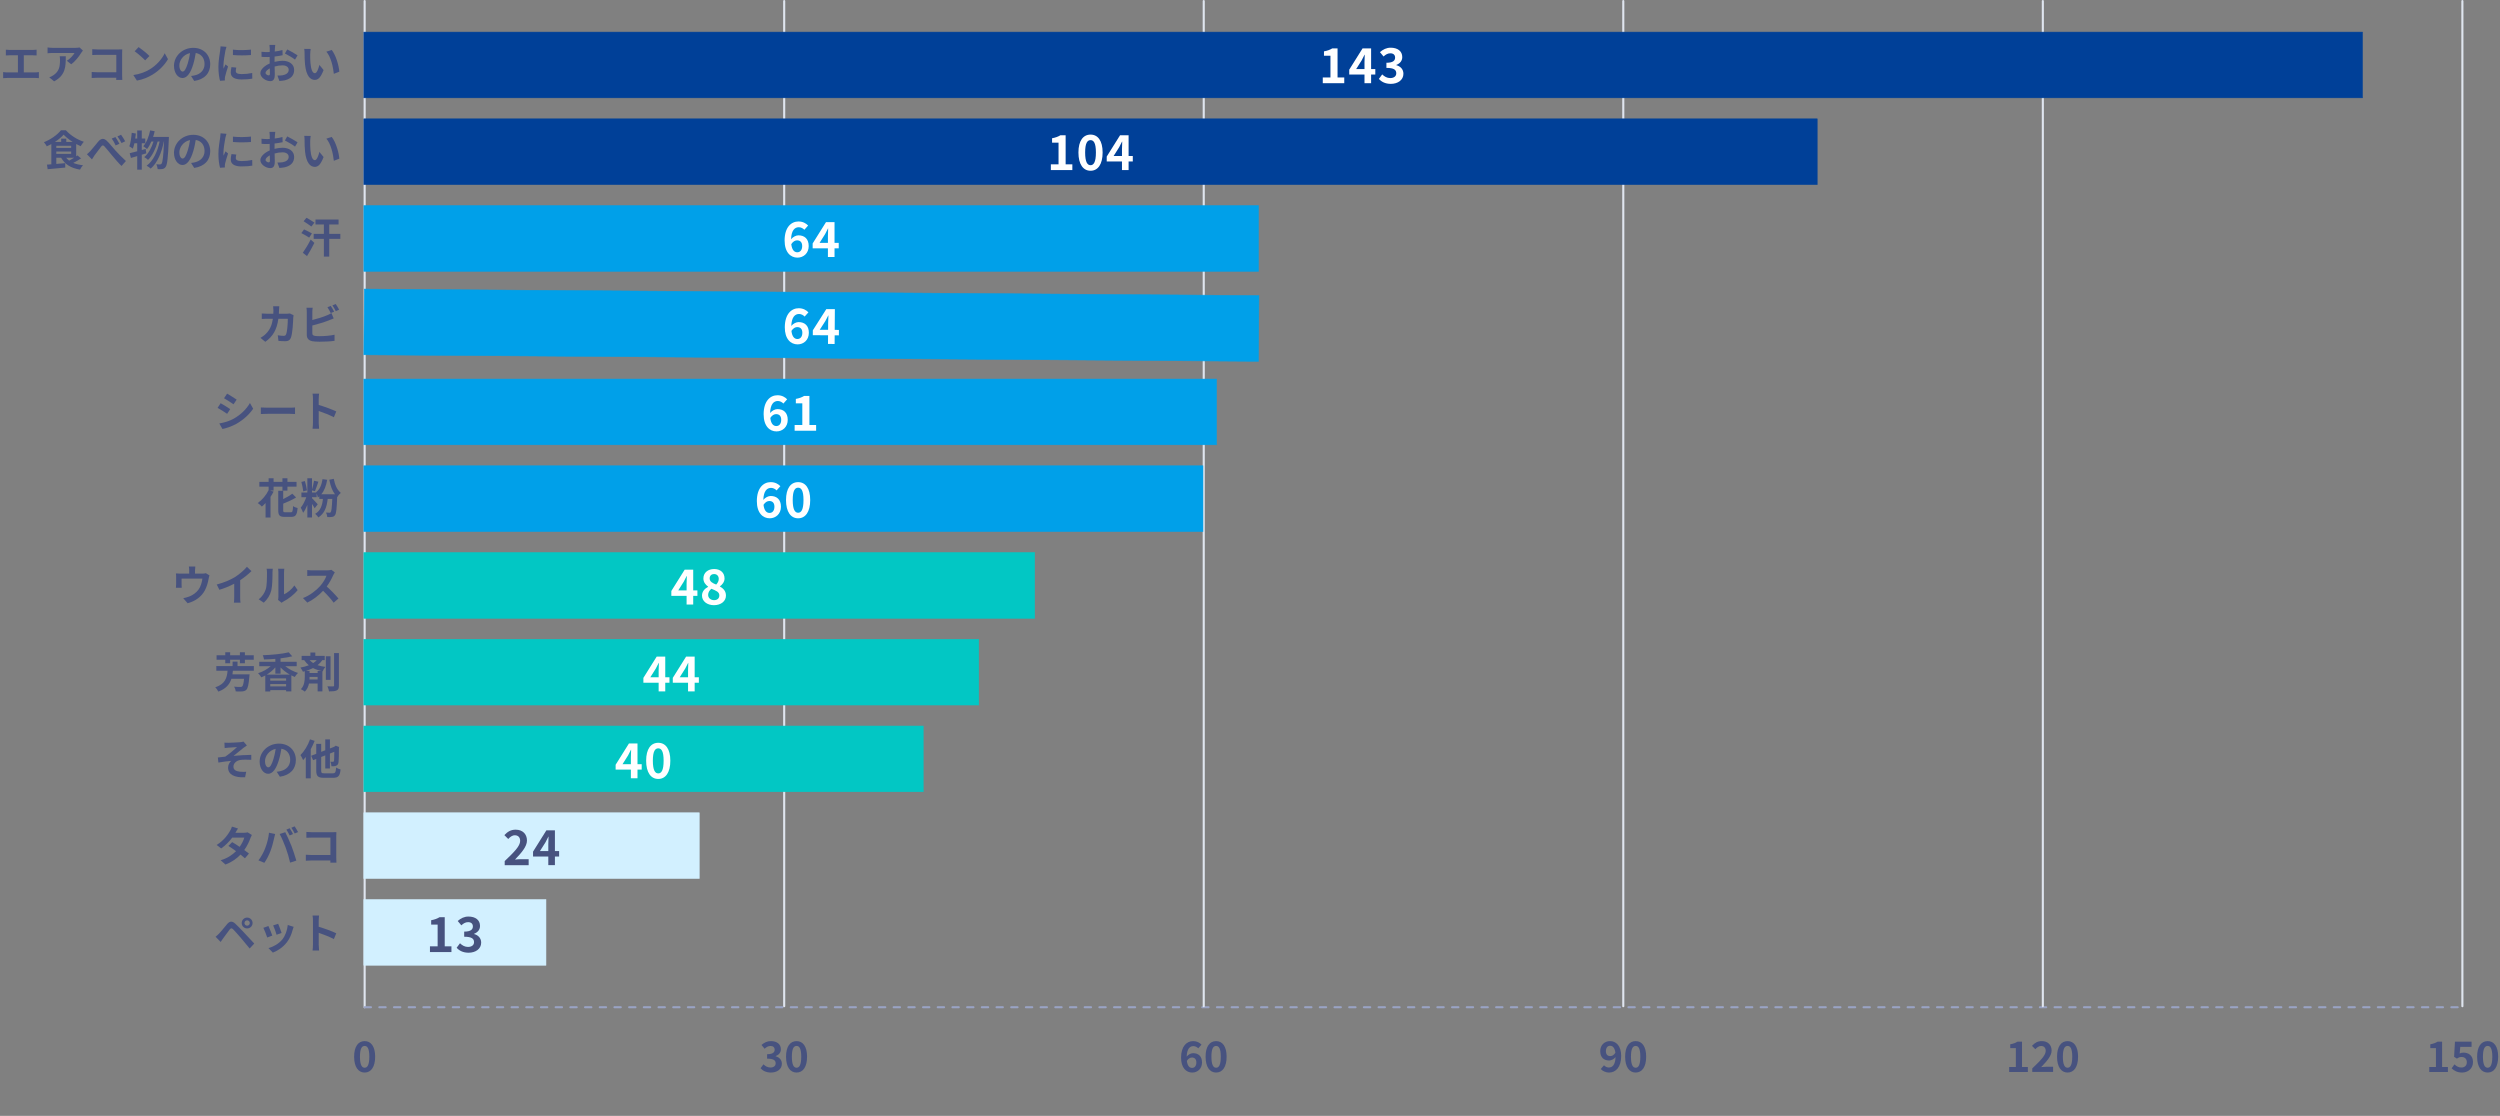 <?xml version="1.0" encoding="UTF-8"?><svg id="a" xmlns="http://www.w3.org/2000/svg" viewBox="0 0 2381.731 1063.091"><rect x="0" y="0" width="2381.731" height="1063.091" fill="#808080" stroke="none"/><defs><style>.b{stroke:#99a3c4;stroke-dasharray:0 0 6 8;}.b,.c{fill:none;stroke-linecap:round;stroke-linejoin:round;stroke-width:2px;}.d{fill:#47527f;}.d,.e{stroke-width:0px;}.c{stroke:#dfe5ef;}.f{fill:#004098;stroke:#004098;}.f,.g,.h,.i{stroke-miterlimit:10;stroke-width:.5px;}.g{fill:#00a0e9;stroke:#00a0e9;}.e{fill:#fff;}.h{fill:#02c7c4;stroke:#02c7c4;}.i{fill:#d2f0ff;stroke:#d2f0ff;}</style></defs><line class="c" x1="347.392" y1="959.589" x2="347.392" y2="1"/><path class="d" d="M337.373,1006.694c0-9.758,3.959-14.838,10.038-14.838s9.998,5.119,9.998,14.838c0,9.799-3.919,15.117-9.998,15.117s-10.038-5.318-10.038-15.117ZM351.85,1006.694c0-7.999-1.88-10.238-4.439-10.238s-4.479,2.239-4.479,10.238c0,8.039,1.92,10.519,4.479,10.519s4.439-2.479,4.439-10.519Z"/><path class="d" d="M724.572,1017.692l2.76-3.719c1.759,1.72,3.919,3.039,6.599,3.039,2.999,0,5.039-1.439,5.039-3.919,0-2.8-1.72-4.52-8.159-4.52v-4.239c5.439,0,7.199-1.8,7.199-4.279,0-2.24-1.439-3.56-3.959-3.56-2.12,0-3.84,1-5.6,2.64l-2.999-3.6c2.56-2.239,5.398-3.68,8.878-3.68,5.72,0,9.599,2.8,9.599,7.759,0,3.12-1.84,5.279-4.919,6.52v.199c3.319.88,5.879,3.32,5.879,7.119,0,5.279-4.759,8.358-10.398,8.358-4.679,0-7.839-1.76-9.918-4.119Z"/><path class="d" d="M748.852,1006.694c0-9.758,3.959-14.838,10.038-14.838s9.998,5.119,9.998,14.838c0,9.799-3.919,15.117-9.998,15.117s-10.038-5.318-10.038-15.117ZM763.329,1006.694c0-7.999-1.88-10.238-4.439-10.238s-4.479,2.239-4.479,10.238c0,8.039,1.92,10.519,4.479,10.519s4.439-2.479,4.439-10.519Z"/><path class="d" d="M1125.193,1007.614c0-10.998,5.479-15.758,11.478-15.758,3.6,0,6.239,1.521,7.999,3.36l-3.119,3.519c-1.04-1.159-2.84-2.119-4.56-2.119-3.399,0-6.199,2.52-6.439,9.958,1.64-2.039,4.16-3.239,6.079-3.239,4.959,0,8.519,2.84,8.519,8.879,0,5.919-4.239,9.598-9.318,9.598-5.599,0-10.638-4.319-10.638-14.197ZM1130.712,1010.653c.561,4.88,2.56,6.72,4.999,6.72,2.24,0,4.04-1.72,4.04-5.159,0-3.24-1.68-4.72-4.239-4.72-1.521,0-3.32.84-4.8,3.159Z"/><path class="d" d="M1148.553,1006.694c0-9.758,3.959-14.838,10.038-14.838s9.998,5.119,9.998,14.838c0,9.799-3.919,15.117-9.998,15.117s-10.038-5.318-10.038-15.117ZM1163.03,1006.694c0-7.999-1.88-10.238-4.439-10.238s-4.479,2.239-4.479,10.238c0,8.039,1.92,10.519,4.479,10.519s4.439-2.479,4.439-10.519Z"/><path class="d" d="M1525.013,1018.452l3.119-3.56c1.04,1.2,2.84,2.12,4.56,2.12,3.399,0,6.198-2.479,6.438-9.918-1.64,2.039-4.159,3.239-6.079,3.239-4.959,0-8.519-2.88-8.519-8.919,0-5.879,4.239-9.559,9.318-9.559,5.6,0,10.639,4.279,10.639,14.198,0,10.998-5.479,15.757-11.438,15.757-3.64,0-6.318-1.56-8.038-3.359ZM1534.171,1006.134c1.56,0,3.439-.92,4.799-3.16-.6-4.839-2.6-6.679-5.039-6.679-2.199,0-3.999,1.68-3.999,5.119,0,3.239,1.64,4.72,4.239,4.72Z"/><path class="d" d="M1548.252,1006.694c0-9.758,3.959-14.838,10.038-14.838s9.998,5.119,9.998,14.838c0,9.799-3.919,15.117-9.998,15.117s-10.038-5.318-10.038-15.117ZM1562.729,1006.694c0-7.999-1.88-10.238-4.439-10.238s-4.479,2.239-4.479,10.238c0,8.039,1.92,10.519,4.479,10.519s4.439-2.479,4.439-10.519Z"/><path class="d" d="M1914.132,1016.493h6.359v-17.957h-5.359v-3.64c2.961-.56,5-1.32,6.879-2.479h4.359v24.076h5.559v4.759h-17.797v-4.759Z"/><path class="d" d="M1936.132,1017.852c7.719-7.358,12.799-12.397,12.799-16.677,0-2.92-1.6-4.68-4.439-4.68-2.16,0-3.92,1.439-5.439,3.079l-3.199-3.199c2.719-2.919,5.359-4.52,9.398-4.52,5.6,0,9.318,3.56,9.318,8.999,0,5.039-4.639,10.238-9.918,15.757,1.479-.159,3.439-.319,4.838-.319h6.48v4.959h-19.838v-3.399Z"/><path class="d" d="M1959.731,1006.694c0-9.758,3.959-14.838,10.039-14.838s9.998,5.119,9.998,14.838c0,9.799-3.92,15.117-9.998,15.117s-10.039-5.318-10.039-15.117ZM1974.21,1006.694c0-7.999-1.881-10.238-4.439-10.238s-4.48,2.239-4.48,10.238c0,8.039,1.92,10.519,4.48,10.519s4.439-2.479,4.439-10.519Z"/><path class="d" d="M2314.331,1016.493h6.359v-17.957h-5.359v-3.64c2.961-.56,5-1.32,6.879-2.479h4.359v24.076h5.559v4.759h-17.797v-4.759Z"/><path class="d" d="M2335.651,1017.772l2.721-3.76c1.68,1.641,3.758,3,6.518,3,3.08,0,5.24-1.8,5.24-5.039,0-3.199-2-4.999-5-4.999-1.76,0-2.719.439-4.439,1.56l-2.68-1.72.801-14.397h15.838v4.919h-10.76l-.559,6.279c1.199-.521,2.199-.8,3.559-.8,4.959,0,9.119,2.799,9.119,8.958,0,6.359-4.879,10.038-10.359,10.038-4.678,0-7.799-1.84-9.998-4.039Z"/><path class="d" d="M2359.931,1006.694c0-9.758,3.959-14.838,10.039-14.838s9.998,5.119,9.998,14.838c0,9.799-3.92,15.117-9.998,15.117s-10.039-5.318-10.039-15.117ZM2374.409,1006.694c0-7.999-1.881-10.238-4.439-10.238s-4.48,2.239-4.48,10.238c0,8.039,1.92,10.519,4.48,10.519s4.439-2.479,4.439-10.519Z"/><line class="b" x1="347.392" y1="959.589" x2="2346.392" y2="959.589"/><line class="c" x1="747.092" y1="1" x2="747.092" y2="958.589"/><line class="c" x1="1146.792" y1="1" x2="1146.792" y2="958.589"/><line class="c" x1="1546.492" y1="1" x2="1546.492" y2="958.589"/><line class="c" x1="1946.192" y1="1" x2="1946.192" y2="958.589"/><line class="c" x1="2345.892" y1="1" x2="2345.892" y2="958.589"/><path class="d" d="M208.719,889.398c1.8-1.84,4.919-5.759,7.679-9.038,2.359-2.8,4.719-3.239,7.839-.32,2.679,2.52,5.759,5.719,8.158,8.318,2.68,2.84,6.759,7.279,9.838,10.559l-4.399,4.719c-2.68-3.319-6.079-7.438-8.439-10.198-2.319-2.759-5.879-6.639-7.318-8.118-1.28-1.28-2.12-1.2-3.28.24-1.56,1.999-4.399,5.959-5.999,8.118-.919,1.279-1.879,2.68-2.6,3.72l-4.799-4.959c1.2-.96,2.08-1.84,3.319-3.04ZM235.435,874.161c2.88,0,5.199,2.319,5.199,5.199s-2.319,5.159-5.199,5.159-5.159-2.279-5.159-5.159,2.28-5.199,5.159-5.199ZM235.435,881.88c1.4,0,2.56-1.12,2.56-2.52s-1.16-2.56-2.56-2.56-2.52,1.16-2.52,2.56,1.12,2.52,2.52,2.52Z"/><path class="d" d="M259.438,891.318l-4.879,1.84c-.68-2.16-2.68-7.479-3.639-9.238l4.799-1.72c1,2.039,2.92,6.879,3.72,9.118ZM278.794,885.919c-1.04,4.04-2.719,8.198-5.439,11.718-3.719,4.8-8.719,8.159-13.398,9.919l-4.199-4.279c4.399-1.16,9.958-4.199,13.278-8.359,2.72-3.398,4.639-8.718,5.119-13.717l5.599,1.8c-.48,1.279-.72,2.119-.96,2.919ZM268.276,888.839l-4.799,1.68c-.48-1.96-2.24-6.799-3.239-8.879l4.759-1.56c.76,1.72,2.719,6.919,3.279,8.759Z"/><path class="d" d="M298.158,877.001c0-1.4-.12-3.399-.4-4.8h6.239c-.16,1.4-.36,3.16-.36,4.8v5.919c5.359,1.56,13.038,4.399,16.717,6.198l-2.28,5.52c-4.119-2.159-10.118-4.479-14.438-5.959v11.317c0,1.16.2,3.96.36,5.6h-6.239c.24-1.6.4-3.999.4-5.6v-22.995Z"/><path class="d" d="M224.276,793.383h8.119c1.24,0,2.6-.16,3.479-.44l4.08,2.52c-.44.76-.96,1.84-1.32,2.84-1.08,3.239-3.08,7.519-5.919,11.518,1.72,1.24,3.279,2.399,4.439,3.359l-3.799,4.52c-1.08-1-2.56-2.24-4.199-3.56-3.52,3.72-8.079,7.119-14.317,9.479l-4.64-4.039c6.919-2.12,11.358-5.359,14.678-8.679-2.6-1.92-5.239-3.72-7.279-4.999l3.56-3.64c2.12,1.2,4.639,2.84,7.159,4.52,2.08-2.88,3.799-6.359,4.399-8.839h-11.438c-2.799,3.72-6.519,7.559-10.558,10.358l-4.319-3.319c6.999-4.359,10.718-9.838,12.718-13.317.64-.96,1.479-2.8,1.839-4.16l5.799,1.8c-1,1.4-2,3.2-2.48,4.08Z"/><path class="d" d="M256.278,793.343l5.839,1.199c-.36,1.16-.8,3.12-.959,4-.56,2.799-2,8.318-3.399,12.037-1.44,3.88-3.799,8.438-5.919,11.438l-5.599-2.359c2.52-3.28,4.879-7.6,6.239-11.118,1.8-4.479,3.319-10.118,3.799-15.197ZM266.436,794.543l5.319-1.72c1.64,3.08,4.399,9.238,5.919,13.118,1.4,3.6,3.52,9.998,4.639,13.957l-5.919,1.92c-1.12-4.759-2.56-9.799-4.159-14.117-1.52-4.199-4.12-10.118-5.799-13.158ZM279.154,794.543l-3.199,1.4c-.84-1.64-2.04-4.04-3.12-5.56l3.16-1.319c1,1.479,2.399,3.999,3.159,5.479ZM283.953,792.703l-3.199,1.36c-.8-1.64-2.12-4-3.2-5.479l3.16-1.319c1.04,1.52,2.52,4.039,3.239,5.438Z"/><path class="d" d="M296.798,792.823h20.156c1.16,0,2.84-.04,3.52-.08-.04.92-.12,2.52-.12,3.68v20.716c0,1.4.08,3.52.16,4.72h-5.799c.04-.64.04-1.319.04-2.08h-18.237c-1.56,0-3.839.12-5.159.24v-5.719c1.4.12,3.2.24,5,.24h18.437v-16.558h-17.957c-1.68,0-3.839.08-4.959.16v-5.559c1.48.159,3.56.239,4.919.239Z"/><path class="d" d="M217.598,707.645c1.72,0,9.238-.359,11.678-.6,1.28-.16,2.2-.319,2.759-.52l3.16,3.679c-.84.561-2.32,1.521-3.16,2.2-2.839,2.279-6.759,5.599-9.518,7.719,5.359-.521,11.998-.96,16.877-.96v4.719c-3.839-.199-7.839-.239-10.278.12-3.679.48-6.719,3.08-6.719,6.359,0,3.159,2.479,4.399,6.039,4.799,2.239.24,4.599.24,6.119.12l-1.08,5.239c-10.238.44-16.197-2.64-16.197-9.318,0-2.439,1.4-4.919,2.919-6.319-3.679.32-8.159.92-12.158,1.6l-.48-4.839c2.12-.2,4.919-.56,7.039-.8,3.56-2.319,8.759-6.879,11.238-9.078-1.64.12-6.559.359-8.199.52-1,.08-2.32.2-3.6.36l-.24-5.119c1.28.08,2.439.119,3.799.119Z"/><path class="d" d="M266.636,740.001l-3-4.76c1.52-.159,2.64-.399,3.719-.64,5.119-1.199,9.119-4.879,9.119-10.719,0-5.519-3-9.638-8.399-10.558-.56,3.399-1.24,7.079-2.399,10.838-2.399,8.079-5.839,13.038-10.198,13.038-4.439,0-8.119-4.879-8.119-11.639,0-9.238,7.999-17.116,18.357-17.116,9.918,0,16.157,6.878,16.157,15.597,0,8.439-5.159,14.398-15.237,15.958ZM255.638,731.042c1.68,0,3.239-2.52,4.879-7.919.92-2.959,1.68-6.358,2.12-9.678-6.599,1.359-10.158,7.198-10.158,11.598,0,4.04,1.6,5.999,3.16,5.999Z"/><path class="d" d="M299.758,705.806c-1.04,2.679-2.32,5.438-3.719,8.038v27.676h-4.719v-20.356c-.84,1.119-1.68,2.119-2.52,2.999-.439-1.08-1.759-3.68-2.56-4.799,3.64-3.6,7.119-9.278,9.119-14.998l4.399,1.44ZM317.075,736.721c2.36,0,2.76-.96,3.16-5.479,1.04.72,2.959,1.52,4.239,1.84-.6,5.919-2,7.919-7.039,7.919h-8.838c-5.719,0-7.319-1.561-7.319-7.039v-10.919l-3,1.16-1.839-4.199,4.839-1.88v-9.438h4.719v7.599l3.879-1.52v-10.358h4.439v8.639l3.999-1.56,1.52-1.08,3.239,1.24-.16.72c-.04,6.959-.12,11.758-.36,13.518-.2,2-.919,3.04-2.279,3.6-1.16.56-3.08.6-4.479.56-.08-1.319-.48-3.319-1.04-4.359.88.04,2,.08,2.439.08.56,0,.84-.16,1.04-.96.12-.68.2-3.319.24-8.559l-4.159,1.64v14.238h-4.439v-12.479l-3.879,1.521v12.798c0,2.399.4,2.76,3,2.76h8.079Z"/><path class="d" d="M221.877,638.986c-.12,1.159-.24,2.319-.44,3.439h16.317s-.04,1.279-.16,1.92c-.68,7.839-1.479,11.357-2.879,12.758-1.04,1.08-2.2,1.399-3.879,1.6-1.36.12-3.799.08-6.279,0-.08-1.399-.72-3.239-1.6-4.52,2.439.24,4.919.28,5.959.28.8,0,1.28-.08,1.759-.44.8-.68,1.4-2.839,1.84-7.318h-12.078c-1.64,5.159-5.039,9.438-12.438,12.198-.56-1.28-1.84-3.12-2.959-4.079,9.598-3.2,11.158-9.079,11.758-15.838h-10.718v-4.399h15.518v-4.279h4.679v4.279h15.557v4.399h-19.957ZM214.598,628.548h-8.278v-4.279h8.278v-2.84h4.679v2.84h9.278v-2.84h4.759v2.84h8.438v4.279h-8.438v3.359h-4.759v-3.359h-9.278v3.359h-4.679v-3.359Z"/><path class="d" d="M271.795,634.707c3.359,2.68,7.798,5.079,12.078,6.398-1,.92-2.359,2.68-3.039,3.84-1.12-.439-2.16-.92-3.28-1.479v15.237h-4.999v-1.2h-15.078v1.24h-4.759v-15.237c-1.24.68-2.479,1.279-3.759,1.76-.72-1.16-2.08-2.96-3.08-3.92,4.359-1.319,8.719-3.799,11.958-6.639h-10.838v-4.239h15.317v-2.8c-3.64.32-7.279.52-10.798.6-.12-1.159-.68-2.959-1.16-4.039,8.758-.319,18.717-1.279,24.716-2.76l3.359,3.8c-3.319.84-7.159,1.439-11.158,1.92v3.279h15.397v4.239h-10.878ZM276.155,642.705c-3.24-1.839-6.319-4.199-8.879-6.839v5.92h-4.959v-5.959c-2.28,2.639-5.119,4.999-8.199,6.878h22.037ZM272.555,646.304h-15.078v2.16h15.078v-2.16ZM272.555,653.904v-2.2h-15.078v2.2h15.078Z"/><path class="d" d="M307.037,628.908c-1.2,1.839-2.72,3.399-4.479,4.799,2.44.84,4.959,1.28,7.479,1.64-1,1.04-2.08,2.72-2.479,4.159l-.4-.08v19.277h-4.559v-7.519h-8.239c-.6,2.8-1.759,5.639-3.959,7.719-.84-.72-2.64-1.84-3.759-2.36,3.319-3.239,3.719-8.358,3.719-11.518v-5.56c-.6.16-1.16.32-1.76.48-.44-1-1.6-3-2.399-3.96,2.839-.52,5.559-1.239,7.999-2.199-1.52-1.28-3-2.88-4.399-4.879h-2.439v-4.08h8.358v-3.159h4.679v3.159h8.958v4.08h-2.319ZM306.237,639.226c-2.68-.601-5.399-1.4-8.039-2.76-2.08,1.08-4.359,1.959-6.719,2.68h3.439v1.999h7.679v-1.919h3.64ZM302.597,647.344v-2.439h-7.679v.2c0,.68,0,1.439-.08,2.239h7.759ZM294.958,628.908c1.12,1.119,2.28,2.039,3.439,2.799,1.28-.84,2.399-1.76,3.319-2.799h-6.759ZM314.915,647.705h-4.479v-22.477h4.479v22.477ZM322.874,622.189v30.875c0,2.639-.52,3.959-2.08,4.679-1.52.8-3.919.96-7.319.96-.2-1.359-.88-3.479-1.56-4.839,2.32.08,4.6.08,5.359.08.72,0,1-.24,1-.88v-30.875h4.6Z"/><path class="d" d="M185.796,543.41v3.08h6.959c1.68,0,2.64-.2,3.319-.44l3.479,2.12c-.32.88-.64,2.399-.8,3.199-.68,3.839-1.76,7.679-3.72,11.317-3.199,5.919-9.198,10.158-16.317,11.998l-4.16-4.799c1.8-.32,4-.92,5.639-1.56,3.319-1.24,6.839-3.6,9.079-6.839,2.04-2.92,3.08-6.719,3.56-10.278h-19.837v5.839c0,.92.04,2.16.12,2.96h-5.519c.12-1,.2-2.28.2-3.359v-6.919c0-.88-.04-2.479-.2-3.439,1.36.16,2.56.2,4.079.2h8.559v-3.08c0-1.119-.04-1.959-.32-3.679h6.159c-.2,1.72-.28,2.56-.28,3.679Z"/><path class="d" d="M223.957,549.689c4.12-2.56,8.679-6.559,11.278-9.719l4.319,4.119c-3.04,3-6.879,6.119-10.758,8.679v16.157c0,1.76.08,4.239.36,5.239h-6.319c.16-.96.28-3.479.28-5.239v-12.798c-4.119,2.16-9.198,4.319-14.118,5.759l-2.52-5.039c7.159-1.839,13.038-4.438,17.477-7.158Z"/><path class="d" d="M253.199,561.367c1.12-3.439,1.16-10.998,1.16-15.837,0-1.6-.12-2.68-.36-3.68h5.879c-.04.2-.28,1.96-.28,3.64,0,4.719-.12,13.157-1.2,17.196-1.2,4.52-3.719,8.439-7.119,11.479l-4.879-3.239c3.52-2.479,5.679-6.159,6.799-9.559ZM265.237,568.565v-23.315c0-1.8-.28-3.319-.32-3.439h5.959c-.04.12-.28,1.68-.28,3.479v20.916c3.239-1.399,7.199-4.559,9.878-8.438l3.08,4.399c-3.319,4.319-9.079,8.639-13.558,10.918-.88.48-1.36.88-1.72,1.2l-3.359-2.76c.16-.76.32-1.88.32-2.96Z"/><path class="d" d="M317.555,547.769c-1.36,3.119-3.599,7.398-6.279,10.998,3.959,3.439,8.798,8.559,11.158,11.438l-4.56,3.959c-2.6-3.6-6.319-7.679-10.078-11.318-4.239,4.479-9.559,8.639-15.038,11.238l-4.119-4.319c6.439-2.399,12.638-7.278,16.397-11.478,2.64-3,5.08-6.959,5.959-9.799h-13.558c-1.68,0-3.879.24-4.719.28v-5.679c1.08.159,3.52.279,4.719.279h14.118c1.72,0,3.319-.239,4.12-.52l3.279,2.439c-.32.44-1.04,1.68-1.4,2.479Z"/><path class="d" d="M260.638,467.311h-3.399l3.399,1.04c-.84,1.72-1.84,3.399-2.919,4.999v19.677h-4.719v-13.758c-1.16,1.24-2.36,2.359-3.52,3.319-.88-.92-2.799-2.6-3.919-3.359,4.159-2.879,8.119-7.599,10.358-12.317v-3.279h-8.838v-4.56h8.838v-3.399h4.719v3.399h8.438v-3.399h4.759v3.399h8.679v4.56h-8.679v3.759h-4.759v-3.759h-8.438v3.679ZM277.035,488.028c1.64,0,1.92-.92,2.16-5.879,1.04.84,3.04,1.56,4.319,1.879-.56,6.479-1.8,8.399-6.079,8.399h-6.239c-4.839,0-6.119-1.44-6.119-6.399v-18.437h4.719v7.879c3.28-1.56,6.479-3.479,8.719-5.119l3.56,3.6c-3.52,2.159-8.119,4.239-12.278,5.878v6.199c0,1.76.24,2,2,2h5.239Z"/><path class="d" d="M317.955,456.193c1.28,6.279,3.12,10.198,6.719,13.398-1.24.999-2.6,2.56-3.239,3.879l-.2-.2c-.4,11.559-.919,16.037-2.08,17.518-.8,1.119-1.68,1.52-2.879,1.68-1.04.199-2.68.239-4.479.159-.08-1.279-.56-3.119-1.2-4.319,1.36.16,2.6.16,3.24.16.6,0,.88-.12,1.28-.6.64-.84,1.08-4.079,1.439-12.558h-4.359c-.92,8.278-3.28,13.997-8.839,17.637-.52-.88-2.16-2.64-3.119-3.439,4.839-2.72,6.759-7.519,7.398-14.197h-3.439v-2.439c-.44.399-.88.8-1.399,1.159-.12-.88-.6-2.6-1.12-3.919v3.56h-4.439v.92c1.479,1.399,4.679,4.959,5.439,5.839l-2.879,3.799c-.52-1.04-1.52-2.6-2.56-4.119v12.878h-4.439v-11.918c-1.2,2.88-2.52,5.599-4,7.479-.439-1.439-1.52-3.56-2.279-4.879,2.04-2.399,3.999-6.438,5.279-9.998h-4.639v-4.439h5.639v-13.598h4.439v10.639c.76-2.44,1.56-5.84,1.959-8.279l4.119.92c-1.08,3.119-2.279,6.799-3.279,9.039l-2.799-.721v2h4.079l-.16-.28c3.479-2.679,5.319-7.118,6.119-12.478l4.439.64c-.96,5.439-2.6,10.198-5.599,13.798h12.998c-2.759-3.64-4.199-7.919-5.399-13.878l4.239-.84ZM288.879,468.111c-.24-2.479-1-6.198-1.76-8.998l3.36-.8c.84,2.8,1.64,6.479,1.959,8.878l-3.56.92Z"/><path class="d" d="M219.317,389.773l-2.919,4.479c-2.28-1.56-6.439-4.279-9.119-5.679l2.919-4.439c2.68,1.44,7.079,4.199,9.119,5.639ZM222.557,398.931c6.799-3.799,12.358-9.278,15.557-14.998l3.08,5.439c-3.719,5.519-9.358,10.598-15.917,14.357-4.079,2.32-9.798,4.319-13.358,4.96l-3-5.279c4.479-.76,9.279-2.08,13.638-4.479ZM225.477,380.735l-3,4.439c-2.24-1.56-6.399-4.279-9.039-5.759l2.919-4.399c2.64,1.44,7.039,4.279,9.119,5.719Z"/><path class="d" d="M254.918,388.413h21.477c1.88,0,3.639-.16,4.679-.24v6.279c-.96-.04-3-.2-4.679-.2h-21.477c-2.279,0-4.959.08-6.439.2v-6.279c1.44.12,4.359.24,6.439.24Z"/><path class="d" d="M298.158,379.855c0-1.4-.12-3.399-.4-4.799h6.239c-.16,1.4-.36,3.16-.36,4.799v5.919c5.359,1.56,13.038,4.399,16.717,6.199l-2.28,5.52c-4.119-2.16-10.118-4.479-14.438-5.959v11.317c0,1.16.2,3.96.36,5.6h-6.239c.24-1.6.4-3.999.4-5.6v-22.996Z"/><path class="d" d="M265.837,295.318c-.04,1.24-.08,2.439-.16,3.599h7.519c1,0,2.04-.12,3-.28l3.479,1.68c-.12.64-.28,1.68-.28,2.12-.16,4.319-.64,15.478-2.36,19.557-.88,2.04-2.399,3.08-5.159,3.08-2.28,0-4.679-.16-6.599-.32l-.64-5.359c1.959.36,4.039.561,5.599.561,1.28,0,1.84-.44,2.28-1.4,1.16-2.52,1.68-10.518,1.68-14.837h-8.999c-1.479,10.558-5.279,16.837-12.438,21.917l-4.639-3.76c1.64-.92,3.64-2.279,5.239-3.919,3.719-3.68,5.719-8.159,6.599-14.238h-5.279c-1.36,0-3.56,0-5.279.16v-5.239c1.68.16,3.759.28,5.279.28h5.719c.04-1.12.08-2.279.08-3.479,0-.88-.12-2.72-.28-3.68h5.879c-.12.92-.2,2.6-.24,3.56Z"/><path class="d" d="M297.558,297.317v7.559c4.719-1.16,10.278-2.919,13.838-4.439,1.439-.56,2.799-1.2,4.359-2.16l2.16,5.079c-1.56.64-3.359,1.4-4.679,1.88-4.039,1.6-10.478,3.599-15.677,4.879v7.398c0,1.72.8,2.16,2.6,2.52,1.2.16,2.839.24,4.639.24,4.159,0,10.638-.52,13.917-1.399v5.839c-3.759.56-9.838.84-14.237.84-2.6,0-5-.16-6.719-.44-3.479-.64-5.479-2.559-5.479-5.998v-21.797c0-.88-.12-2.959-.32-4.159h5.919c-.2,1.2-.32,3.04-.32,4.159ZM318.314,296.917l-3.239,1.36c-.8-1.64-2.04-4-3.12-5.559l3.16-1.28c1,1.479,2.439,4,3.199,5.479ZM323.074,295.077l-3.159,1.36c-.84-1.68-2.12-3.999-3.24-5.519l3.16-1.28c1.08,1.48,2.56,4.04,3.239,5.439Z"/><path class="d" d="M294.559,226.378c-1.64-1.16-5.079-3.08-7.479-4.319l2.599-3.519c2.2,1.04,5.719,2.759,7.479,3.879l-2.6,3.959ZM288.479,240.815c2.16-3.039,5.159-7.958,7.519-12.598l3.519,3.199c-2.08,4.159-4.639,8.719-7.039,12.598l-4-3.199ZM296.598,215.819c-1.6-1.32-5.039-3.52-7.359-5.039l2.76-3.319c2.359,1.319,5.839,3.319,7.559,4.639l-2.959,3.719ZM324.233,227.577h-10.558v16.877h-5.119v-16.877h-9.718v-4.759h9.718v-8.958h-7.999v-4.719h21.996v4.719h-8.878v8.958h10.558v4.759Z"/><path class="d" d="M77.234,150.878c-2.28,1.521-4.959,3.08-7.439,4.319,2.64,1.08,5.719,1.84,9.278,2.24-.959,1-2.239,2.879-2.839,4.159-8.719-1.439-14.478-5.039-17.997-11.318h-4.599v5.879l8.479-.72.08,4.199c-5.919.601-12.198,1.16-16.797,1.56l-.64-4.358c1.24-.08,2.64-.2,4.159-.32v-19.237c-1.4.76-2.879,1.479-4.319,2.12-.6-1.12-1.8-2.959-2.759-3.919,6.559-2.6,13.038-7.239,16.197-11.358h4.759c4.479,4.959,10.838,8.918,17.077,10.918-1.12,1.16-2.199,2.839-3,4.239-1.399-.6-2.839-1.32-4.279-2.08v11.718c.44-.28.84-.601,1.2-.88l3.439,2.839ZM69.235,135.201c-3.399-2.12-6.519-4.6-8.598-6.919-1.96,2.28-4.919,4.719-8.279,6.919h5.919v-3.08h4.879v3.08h6.079ZM53.638,140.96h14.158v-2.08h-14.158v2.08ZM53.638,146.559h14.158v-2.2h-14.158v2.2ZM63.037,150.278c.8,1.04,1.76,1.92,2.879,2.76,1.48-.8,3.16-1.76,4.679-2.76h-7.559Z"/><path class="d" d="M86.159,143.8c1.88-1.92,4.919-6.039,7.439-8.919,2.759-3.199,5.359-3.479,8.278-.6,2.76,2.64,5.919,6.759,8.279,9.318,2.56,2.799,5.999,6.359,9.798,9.799l-4.199,4.719c-2.879-2.72-6.199-6.719-8.719-9.719-2.479-2.919-5.479-6.679-7.398-8.798-1.36-1.56-2.16-1.359-3.319.12-1.6,2-4.479,5.919-6.199,8.199-.92,1.319-1.84,2.88-2.52,3.959l-4.799-4.959c1.2-.96,2.16-1.839,3.359-3.119ZM113.755,136.961l-3.6,1.56c-1.16-2.52-2.2-4.439-3.679-6.519l3.479-1.439c1.16,1.68,2.879,4.559,3.799,6.399ZM119.234,134.601l-3.479,1.68c-1.32-2.52-2.399-4.319-3.879-6.319l3.439-1.6c1.2,1.6,3,4.439,3.919,6.239Z"/><path class="d" d="M139.397,146.079c-1.439.4-2.839.88-4.319,1.32v14.237h-4.359v-12.918c-2.16.64-4.16,1.28-5.999,1.76l-1.16-4.52c2-.439,4.439-1.08,7.159-1.839v-7.639h-2.68c-.44,1.959-.92,3.679-1.48,5.119-.72-.6-2.479-1.68-3.359-2.2,1.24-3.16,1.92-8.159,2.28-12.878l3.959.68c-.16,1.6-.36,3.16-.6,4.759h1.88v-7.679h4.359v7.679h3.32v4.52h-3.32v6.439l3.68-1.04.64,4.199ZM160.914,130.442s-.04,1.6-.08,2.16c-.76,17.837-1.48,24.355-3,26.355-.92,1.359-1.8,1.8-3.12,2.08-1.12.199-2.799.199-4.519.119-.12-1.359-.6-3.319-1.32-4.639,1.479.16,2.799.16,3.56.16.6,0,1-.16,1.479-.76,1-1.28,1.72-6.72,2.36-21.077h-.2c-1.959,10.078-6.079,20.476-12.518,25.795-.919-.92-2.56-2.08-3.879-2.76,6.399-4.599,10.398-13.677,12.398-23.036h-1.879c-1.76,6.519-5.119,13.677-9.159,17.517-.88-.92-2.399-2-3.639-2.68,3.959-3.12,7.079-9.039,8.838-14.837h-2.04c-1.16,2.759-2.56,5.239-4.119,7.159-.76-.76-2.64-2.08-3.6-2.68,3.16-3.479,5.359-9.198,6.559-15.078l4.319.8c-.4,1.839-.919,3.639-1.479,5.399h15.038Z"/><path class="d" d="M185.037,159.997l-3-4.76c1.52-.159,2.64-.399,3.719-.64,5.119-1.199,9.119-4.879,9.119-10.718,0-5.519-3-9.638-8.399-10.558-.56,3.399-1.24,7.079-2.399,10.838-2.399,8.079-5.839,13.038-10.198,13.038-4.439,0-8.119-4.879-8.119-11.638,0-9.238,7.999-17.117,18.357-17.117,9.918,0,16.157,6.878,16.157,15.597,0,8.439-5.159,14.398-15.237,15.958ZM174.039,151.038c1.68,0,3.239-2.52,4.879-7.918.92-2.959,1.68-6.359,2.12-9.678-6.599,1.36-10.158,7.199-10.158,11.598,0,4.04,1.6,5.999,3.16,5.999Z"/><path class="d" d="M214.759,131.042c-.52,2.68-1.92,10.678-1.92,14.678,0,.76.04,1.799.16,2.599.6-1.359,1.24-2.759,1.8-4.079l2.479,1.959c-1.12,3.319-2.439,7.679-2.879,9.798-.12.601-.2,1.48-.2,1.88,0,.44.04,1.08.08,1.64l-4.639.32c-.8-2.76-1.56-7.639-1.56-13.078,0-5.999,1.24-12.758,1.68-15.837.12-1.12.36-2.64.4-3.919l5.599.48c-.32.84-.84,2.839-1,3.559ZM224.637,150.599c0,1.76,1.52,2.839,5.599,2.839,3.56,0,6.519-.319,10.039-1.039l.08,5.398c-2.6.48-5.799.76-10.318.76-6.879,0-10.198-2.439-10.198-6.559,0-1.56.24-3.159.68-5.199l4.599.44c-.32,1.319-.479,2.279-.479,3.359ZM239.115,130.122v5.159c-4.919.439-12.158.479-17.197,0v-5.119c4.919.68,12.878.479,17.197-.04Z"/><path class="d" d="M261.877,129.122c-.04.88-.08,1.84-.12,2.839,2.64-.32,5.279-.84,7.359-1.439l.12,4.959c-2.28.52-5.039.92-7.639,1.24-.04,1.2-.04,2.439-.04,3.6v1.479c2.719-.68,5.479-1.04,7.679-1.04,6.159,0,10.998,3.199,10.998,8.718,0,4.72-2.479,8.278-8.838,9.879-1.84.399-3.6.52-5.239.64l-1.84-5.159c1.8,0,3.52-.04,4.919-.28,3.239-.6,5.799-2.199,5.799-5.119,0-2.719-2.399-4.319-5.879-4.319-2.479,0-5.079.4-7.519,1.12.08,3.159.16,6.279.16,7.639,0,4.959-1.76,6.279-4.399,6.279-3.879,0-9.358-3.359-9.358-7.599,0-3.479,4-7.119,8.919-9.239-.04-.96-.04-1.92-.04-2.84v-3.359c-.76.04-1.48.08-2.12.08-2.68,0-4.24-.04-5.599-.2l-.08-4.839c2.359.28,4.079.32,5.519.32.72,0,1.52-.04,2.32-.08.04-1.399.04-2.56.04-3.239,0-.84-.16-2.8-.28-3.52h5.519c-.12.72-.28,2.439-.36,3.479ZM255.878,154.678c.72,0,1.28-.32,1.28-1.68,0-1-.04-2.84-.12-4.999-2.439,1.319-4.079,2.959-4.079,4.359,0,1.239,1.879,2.319,2.919,2.319ZM283.474,135.601l-2.399,4.079c-1.92-1.64-7.159-4.639-9.638-5.839l2.199-3.879c3.08,1.48,7.719,4.119,9.838,5.639Z"/><path class="d" d="M295.519,134.402c-.04,2.6,0,5.599.24,8.479.56,5.759,1.76,9.718,4.279,9.718,1.88,0,3.479-4.679,4.239-7.878l4,4.879c-2.64,6.959-5.159,9.398-8.359,9.398-4.399,0-8.198-3.959-9.318-14.678-.4-3.679-.44-8.358-.44-10.798,0-1.12-.08-2.84-.32-4.08l6.159.08c-.28,1.44-.48,3.759-.48,4.879ZM323.274,151.158l-5.239,2.04c-.64-6.439-2.76-16.158-7.119-21.117l5.079-1.64c3.799,4.599,6.839,14.598,7.279,20.716Z"/><path class="d" d="M9.358,47.585h21.756c1.2,0,2.6-.12,3.759-.24v5.479c-1.2-.08-2.6-.16-3.759-.16h-8.438v16.317h10.598c1.44,0,2.72-.159,3.759-.319v5.799c-1.16-.16-2.839-.2-3.759-.2H6.919c-1.2,0-2.6.04-3.919.2v-5.799c1.24.2,2.68.319,3.919.319h10.158v-16.317h-7.719c-1.08,0-2.799.08-3.799.16v-5.479c1.04.12,2.68.24,3.799.24Z"/><path class="d" d="M77.434,50.264c-1.879,3.119-5.679,8.158-9.598,10.958l-4.16-3.319c3.2-1.96,6.319-5.479,7.359-7.439h-20.836c-1.68,0-3,.12-4.879.28v-5.559c1.52.24,3.2.4,4.879.4h21.556c1.12,0,3.32-.12,4.08-.36l3.159,2.959c-.44.52-1.2,1.48-1.56,2.08ZM51.598,77.499l-4.679-3.799c1.28-.44,2.719-1.12,4.199-2.2,5.079-3.519,6.039-7.758,6.039-14.317,0-1.24-.08-2.319-.28-3.599h5.799c0,9.918-.2,18.077-11.078,23.916Z"/><path class="d" d="M92.798,47.105h20.156c1.16,0,2.84-.04,3.52-.08-.04.92-.12,2.52-.12,3.68v20.716c0,1.4.08,3.52.16,4.72h-5.799c.04-.64.04-1.319.04-2.08h-18.237c-1.56,0-3.839.12-5.159.24v-5.719c1.4.12,3.2.24,5,.24h18.437v-16.558h-17.957c-1.68,0-3.839.08-4.959.16v-5.559c1.48.16,3.56.24,4.919.24Z"/><path class="d" d="M142.356,66.262c6.839-4.04,12.038-10.159,14.558-15.558l3.12,5.639c-3.04,5.399-8.359,10.918-14.798,14.798-4.039,2.439-9.198,4.679-14.837,5.639l-3.359-5.279c6.239-.88,11.438-2.919,15.317-5.238ZM142.356,53.343l-4.079,4.16c-2.08-2.24-7.079-6.599-9.999-8.639l3.759-4c2.8,1.88,7.999,6.039,10.318,8.479Z"/><path class="d" d="M185.037,77.14l-3-4.76c1.52-.159,2.64-.399,3.719-.64,5.119-1.199,9.119-4.879,9.119-10.718,0-5.519-3-9.638-8.399-10.558-.56,3.399-1.24,7.079-2.399,10.838-2.399,8.079-5.839,13.038-10.198,13.038-4.439,0-8.119-4.879-8.119-11.638,0-9.238,7.999-17.117,18.357-17.117,9.918,0,16.157,6.878,16.157,15.597,0,8.439-5.159,14.398-15.237,15.958ZM174.039,68.181c1.68,0,3.239-2.52,4.879-7.918.92-2.959,1.68-6.359,2.12-9.678-6.599,1.36-10.158,7.199-10.158,11.598,0,4.04,1.6,5.999,3.16,5.999Z"/><path class="d" d="M214.758,48.184c-.52,2.68-1.92,10.678-1.92,14.678,0,.76.04,1.799.16,2.599.6-1.359,1.24-2.759,1.8-4.079l2.479,1.959c-1.12,3.319-2.439,7.679-2.879,9.798-.12.601-.2,1.48-.2,1.88,0,.44.04,1.08.08,1.64l-4.639.32c-.8-2.76-1.56-7.639-1.56-13.078,0-5.999,1.24-12.758,1.68-15.837.12-1.12.36-2.64.4-3.919l5.599.48c-.32.84-.84,2.839-1,3.559ZM224.637,67.741c0,1.76,1.52,2.839,5.599,2.839,3.559,0,6.519-.319,10.038-1.039l.08,5.398c-2.6.48-5.799.76-10.318.76-6.879,0-10.198-2.439-10.198-6.559,0-1.56.24-3.159.68-5.199l4.6.44c-.32,1.319-.48,2.279-.48,3.359ZM239.114,47.265v5.159c-4.919.439-12.158.479-17.197,0v-5.119c4.919.68,12.878.479,17.197-.04Z"/><path class="d" d="M261.877,46.265c-.04.88-.08,1.84-.12,2.839,2.64-.32,5.279-.84,7.359-1.439l.12,4.959c-2.28.52-5.039.92-7.639,1.24-.04,1.2-.04,2.439-.04,3.6v1.479c2.719-.68,5.479-1.04,7.679-1.04,6.159,0,10.998,3.199,10.998,8.718,0,4.72-2.479,8.278-8.838,9.879-1.84.399-3.6.52-5.239.64l-1.84-5.159c1.8,0,3.52-.04,4.919-.28,3.239-.6,5.799-2.199,5.799-5.119,0-2.719-2.399-4.319-5.879-4.319-2.479,0-5.079.4-7.519,1.12.08,3.159.16,6.279.16,7.639,0,4.959-1.76,6.279-4.399,6.279-3.879,0-9.358-3.359-9.358-7.599,0-3.479,4-7.119,8.918-9.239-.04-.96-.04-1.92-.04-2.84v-3.359c-.76.04-1.48.08-2.12.08-2.68,0-4.239-.04-5.599-.2l-.08-4.839c2.359.28,4.079.32,5.519.32.72,0,1.52-.04,2.319-.08.04-1.399.04-2.56.04-3.239,0-.84-.16-2.8-.28-3.52h5.519c-.12.72-.28,2.439-.36,3.479ZM255.878,71.82c.72,0,1.28-.32,1.28-1.68,0-1-.04-2.84-.12-4.999-2.439,1.319-4.079,2.959-4.079,4.359,0,1.239,1.879,2.319,2.919,2.319ZM283.473,52.744l-2.399,4.079c-1.92-1.64-7.159-4.639-9.638-5.839l2.199-3.879c3.08,1.48,7.719,4.119,9.838,5.639Z"/><path class="d" d="M295.519,51.544c-.04,2.6,0,5.599.24,8.479.56,5.759,1.76,9.718,4.279,9.718,1.88,0,3.479-4.679,4.239-7.878l4,4.879c-2.64,6.959-5.159,9.398-8.359,9.398-4.399,0-8.198-3.959-9.318-14.678-.4-3.679-.44-8.358-.44-10.798,0-1.12-.08-2.84-.32-4.08l6.159.08c-.28,1.44-.48,3.759-.48,4.879ZM323.274,68.301l-5.239,2.04c-.64-6.439-2.76-16.158-7.119-21.117l5.079-1.64c3.799,4.599,6.839,14.598,7.279,20.716Z"/><rect class="f" x="346.642" y="30.576" width="1904.05" height="62.635"/><path class="e" d="M1260.2,73.786h7.314v-20.656h-6.165v-4.187c3.405-.644,5.751-1.518,7.913-2.853h5.015v27.695h6.395v5.475h-20.472v-5.475Z"/><path class="e" d="M1299.945,71.025h-14.538v-4.646l12.697-20.289h8.144v19.736h4.002v5.198h-4.002v8.235h-6.303v-8.235ZM1299.945,65.827v-6.625c0-1.979.138-5.107.229-7.085h-.184c-.828,1.794-1.748,3.497-2.715,5.336l-5.29,8.373h7.959Z"/><path class="e" d="M1313.65,75.166l3.175-4.278c2.023,1.979,4.508,3.496,7.591,3.496,3.45,0,5.796-1.656,5.796-4.508,0-3.221-1.978-5.199-9.385-5.199v-4.877c6.257,0,8.281-2.07,8.281-4.922,0-2.576-1.656-4.094-4.555-4.094-2.438,0-4.416,1.15-6.44,3.036l-3.451-4.141c2.944-2.576,6.211-4.232,10.214-4.232,6.578,0,11.041,3.221,11.041,8.925,0,3.588-2.116,6.073-5.658,7.499v.23c3.818,1.012,6.763,3.819,6.763,8.189,0,6.072-5.475,9.615-11.962,9.615-5.383,0-9.017-2.024-11.409-4.739Z"/><rect class="f" x="346.642" y="113.213" width="1384.587" height="62.635"/><path class="e" d="M1001.147,156.561h7.315v-20.656h-6.165v-4.187c3.404-.644,5.751-1.518,7.913-2.853h5.015v27.695h6.395v5.475h-20.473v-5.475Z"/><path class="e" d="M1027.413,145.29c0-11.225,4.555-17.068,11.548-17.068s11.501,5.889,11.501,17.068c0,11.271-4.509,17.391-11.501,17.391s-11.548-6.119-11.548-17.391ZM1044.067,145.29c0-9.201-2.162-11.777-5.106-11.777s-5.153,2.577-5.153,11.777c0,9.247,2.209,12.1,5.153,12.1s5.106-2.853,5.106-12.1Z"/><path class="e" d="M1068.906,153.8h-14.538v-4.646l12.697-20.289h8.144v19.736h4.002v5.198h-4.002v8.235h-6.303v-8.235ZM1068.906,148.602v-6.625c0-1.979.138-5.107.229-7.085h-.184c-.828,1.794-1.748,3.497-2.715,5.336l-5.29,8.373h7.959Z"/><rect class="g" x="346.642" y="195.851" width="852.286" height="62.635"/><path class="e" d="M747.486,229.123c0-12.651,6.303-18.126,13.204-18.126,4.14,0,7.177,1.749,9.201,3.865l-3.588,4.048c-1.196-1.334-3.266-2.438-5.245-2.438-3.91,0-7.131,2.898-7.407,11.456,1.886-2.346,4.785-3.727,6.993-3.727,5.705,0,9.799,3.267,9.799,10.213,0,6.809-4.876,11.042-10.719,11.042-6.441,0-12.237-4.969-12.237-16.333ZM753.835,232.619c.644,5.612,2.944,7.729,5.75,7.729,2.576,0,4.646-1.978,4.646-5.935,0-3.726-1.932-5.428-4.876-5.428-1.748,0-3.818.966-5.521,3.634Z"/><path class="e" d="M788.75,236.575h-14.538v-4.646l12.697-20.289h8.143v19.736h4.002v5.198h-4.002v8.235h-6.303v-8.235ZM788.75,231.377v-6.625c0-1.979.138-5.107.23-7.085h-.184c-.828,1.794-1.748,3.497-2.714,5.336l-5.291,8.373h7.959Z"/><rect class="g" x="741.686" y="-116.337" width="62.635" height="852.286" transform="translate(457.57 1080.531) rotate(-89.582)"/><path class="e" d="M747.676,311.675c.092-12.651,6.435-18.08,13.335-18.029,4.14.03,7.164,1.801,9.172,3.932l-3.617,4.022c-1.187-1.344-3.249-2.463-5.227-2.477-3.91-.029-7.152,2.846-7.49,11.4,1.903-2.332,4.812-3.69,7.02-3.675,5.705.042,9.775,3.338,9.724,10.284-.049,6.809-4.957,11.006-10.799,10.964-6.441-.047-12.2-5.059-12.118-16.422ZM753.999,315.218c.603,5.617,2.888,7.75,5.694,7.771,2.576.019,4.661-1.944,4.689-5.901.027-3.726-1.893-5.442-4.837-5.464-1.748-.013-3.825.938-5.547,3.595Z"/><path class="e" d="M788.884,319.428l-14.537-.105.034-4.646,12.845-20.195,8.143.06-.144,19.735,4.002.029-.038,5.198-4.002-.029-.06,8.235-6.303-.046.06-8.235ZM788.922,314.23l.048-6.624c.014-1.979.175-5.105.281-7.083h-.184c-.841,1.786-1.773,3.482-2.753,5.315l-5.351,8.334,7.958.058Z"/><rect class="g" x="346.642" y="361.125" width="812.331" height="62.635"/><path class="e" d="M727.509,394.673c0-12.651,6.303-18.126,13.204-18.126,4.14,0,7.177,1.749,9.201,3.865l-3.588,4.048c-1.196-1.334-3.266-2.438-5.245-2.438-3.91,0-7.131,2.898-7.407,11.456,1.886-2.346,4.785-3.727,6.993-3.727,5.705,0,9.799,3.267,9.799,10.213,0,6.809-4.876,11.042-10.719,11.042-6.441,0-12.237-4.969-12.237-16.333ZM733.857,398.169c.644,5.612,2.944,7.729,5.75,7.729,2.576,0,4.646-1.978,4.646-5.935,0-3.726-1.932-5.428-4.876-5.428-1.748,0-3.818.966-5.521,3.634Z"/><path class="e" d="M757.041,404.886h7.315v-20.656h-6.165v-4.187c3.405-.644,5.751-1.518,7.913-2.853h5.015v27.695h6.395v5.475h-20.472v-5.475Z"/><rect class="g" x="346.642" y="443.763" width="799.4" height="62.635"/><path class="e" d="M721.043,477.448c0-12.651,6.303-18.126,13.204-18.126,4.14,0,7.177,1.748,9.201,3.864l-3.588,4.049c-1.196-1.335-3.266-2.438-5.245-2.438-3.91,0-7.131,2.898-7.407,11.455,1.886-2.346,4.785-3.727,6.993-3.727,5.705,0,9.799,3.267,9.799,10.213,0,6.809-4.876,11.042-10.719,11.042-6.441,0-12.237-4.969-12.237-16.332ZM727.392,480.944c.644,5.612,2.944,7.729,5.75,7.729,2.576,0,4.646-1.978,4.646-5.935,0-3.726-1.932-5.428-4.876-5.428-1.748,0-3.818.966-5.521,3.634Z"/><path class="e" d="M748.827,476.389c0-11.225,4.554-17.067,11.547-17.067s11.501,5.889,11.501,17.067c0,11.271-4.508,17.391-11.501,17.391s-11.547-6.119-11.547-17.391ZM765.481,476.389c0-9.2-2.162-11.777-5.106-11.777s-5.153,2.577-5.153,11.777c0,9.247,2.208,12.1,5.153,12.1s5.106-2.853,5.106-12.1Z"/><rect class="h" x="346.642" y="526.4" width="639.04" height="62.635"/><path class="e" d="M654.113,567.675h-14.538v-4.646l12.697-20.289h8.144v19.736h4.002v5.198h-4.002v8.235h-6.303v-8.235ZM654.113,562.477v-6.624c0-1.979.138-5.107.229-7.085h-.184c-.828,1.794-1.748,3.496-2.715,5.336l-5.29,8.373h7.959Z"/><path class="e" d="M668.785,567.446c0-4.095,2.714-6.717,5.843-8.373v-.184c-2.576-1.887-4.509-4.325-4.509-7.821,0-5.475,4.37-8.971,10.259-8.971,6.027,0,9.892,3.588,9.892,9.017,0,3.267-2.208,5.935-4.37,7.453v.23c3.082,1.748,5.704,4.187,5.704,8.648,0,5.152-4.555,9.109-11.455,9.109-6.487,0-11.363-3.772-11.363-9.109ZM685.301,567.215c0-3.312-3.174-4.508-7.545-6.302-1.794,1.426-3.128,3.45-3.128,5.796,0,3.082,2.53,5.061,5.704,5.061,2.898,0,4.969-1.61,4.969-4.555ZM684.749,551.574c0-2.76-1.656-4.692-4.509-4.692-2.3,0-4.141,1.473-4.141,4.187,0,3.036,2.669,4.463,6.211,5.843,1.564-1.656,2.438-3.45,2.438-5.337Z"/><rect class="h" x="346.642" y="609.038" width="585.787" height="62.635"/><path class="e" d="M627.486,650.45h-14.538v-4.646l12.697-20.288h8.143v19.736h4.002v5.197h-4.002v8.236h-6.303v-8.236ZM627.486,645.253v-6.625c0-1.979.138-5.107.23-7.085h-.184c-.828,1.794-1.748,3.497-2.714,5.337l-5.291,8.373h7.959Z"/><path class="e" d="M655.5,650.45h-14.538v-4.646l12.697-20.288h8.143v19.736h4.002v5.197h-4.002v8.236h-6.303v-8.236ZM655.5,645.253v-6.625c0-1.979.138-5.107.23-7.085h-.184c-.828,1.794-1.748,3.497-2.714,5.337l-5.291,8.373h7.959Z"/><rect class="h" x="346.642" y="691.675" width="532.892" height="62.635"/><path class="e" d="M601.039,733.225h-14.538v-4.646l12.697-20.289h8.143v19.736h4.002v5.198h-4.002v8.235h-6.303v-8.235ZM601.039,728.027v-6.624c0-1.979.138-5.107.23-7.085h-.184c-.828,1.794-1.748,3.496-2.714,5.336l-5.291,8.373h7.959Z"/><path class="e" d="M615.573,724.715c0-11.225,4.554-17.067,11.547-17.067s11.501,5.889,11.501,17.067c0,11.271-4.508,17.391-11.501,17.391s-11.547-6.119-11.547-17.391ZM632.227,724.715c0-9.2-2.162-11.777-5.106-11.777s-5.153,2.577-5.153,11.777c0,9.247,2.208,12.1,5.153,12.1s5.106-2.853,5.106-12.1Z"/><rect class="i" x="346.642" y="774.312" width="319.52" height="62.635"/><path class="d" d="M480.827,820.325c8.879-8.465,14.722-14.262,14.722-19.185,0-3.358-1.84-5.382-5.106-5.382-2.484,0-4.508,1.655-6.257,3.541l-3.68-3.68c3.128-3.358,6.165-5.199,10.811-5.199,6.441,0,10.719,4.096,10.719,10.352,0,5.797-5.336,11.777-11.409,18.126,1.702-.184,3.957-.368,5.566-.368h7.453v5.705h-22.819v-3.91Z"/><path class="d" d="M522.367,816h-14.538v-4.646l12.697-20.289h8.143v19.736h4.002v5.198h-4.002v8.235h-6.303v-8.235ZM522.367,810.801v-6.625c0-1.979.138-5.106.23-7.084h-.184c-.828,1.793-1.748,3.496-2.714,5.336l-5.291,8.373h7.959Z"/><rect class="i" x="346.642" y="856.95" width="173.501" height="62.635"/><path class="d" d="M409.612,901.536h7.315v-20.656h-6.165v-4.187c3.405-.644,5.751-1.518,7.913-2.853h5.015v27.695h6.395v5.475h-20.472v-5.475Z"/><path class="d" d="M435.05,902.916l3.174-4.278c2.024,1.979,4.508,3.496,7.591,3.496,3.45,0,5.796-1.656,5.796-4.508,0-3.221-1.978-5.198-9.385-5.198v-4.877c6.257,0,8.281-2.07,8.281-4.923,0-2.576-1.656-4.094-4.554-4.094-2.438,0-4.417,1.149-6.441,3.036l-3.451-4.141c2.944-2.576,6.211-4.232,10.213-4.232,6.579,0,11.042,3.221,11.042,8.925,0,3.589-2.116,6.073-5.659,7.499v.229c3.818,1.013,6.763,3.819,6.763,8.189,0,6.072-5.475,9.615-11.961,9.615-5.383,0-9.017-2.024-11.409-4.739Z"/></svg>